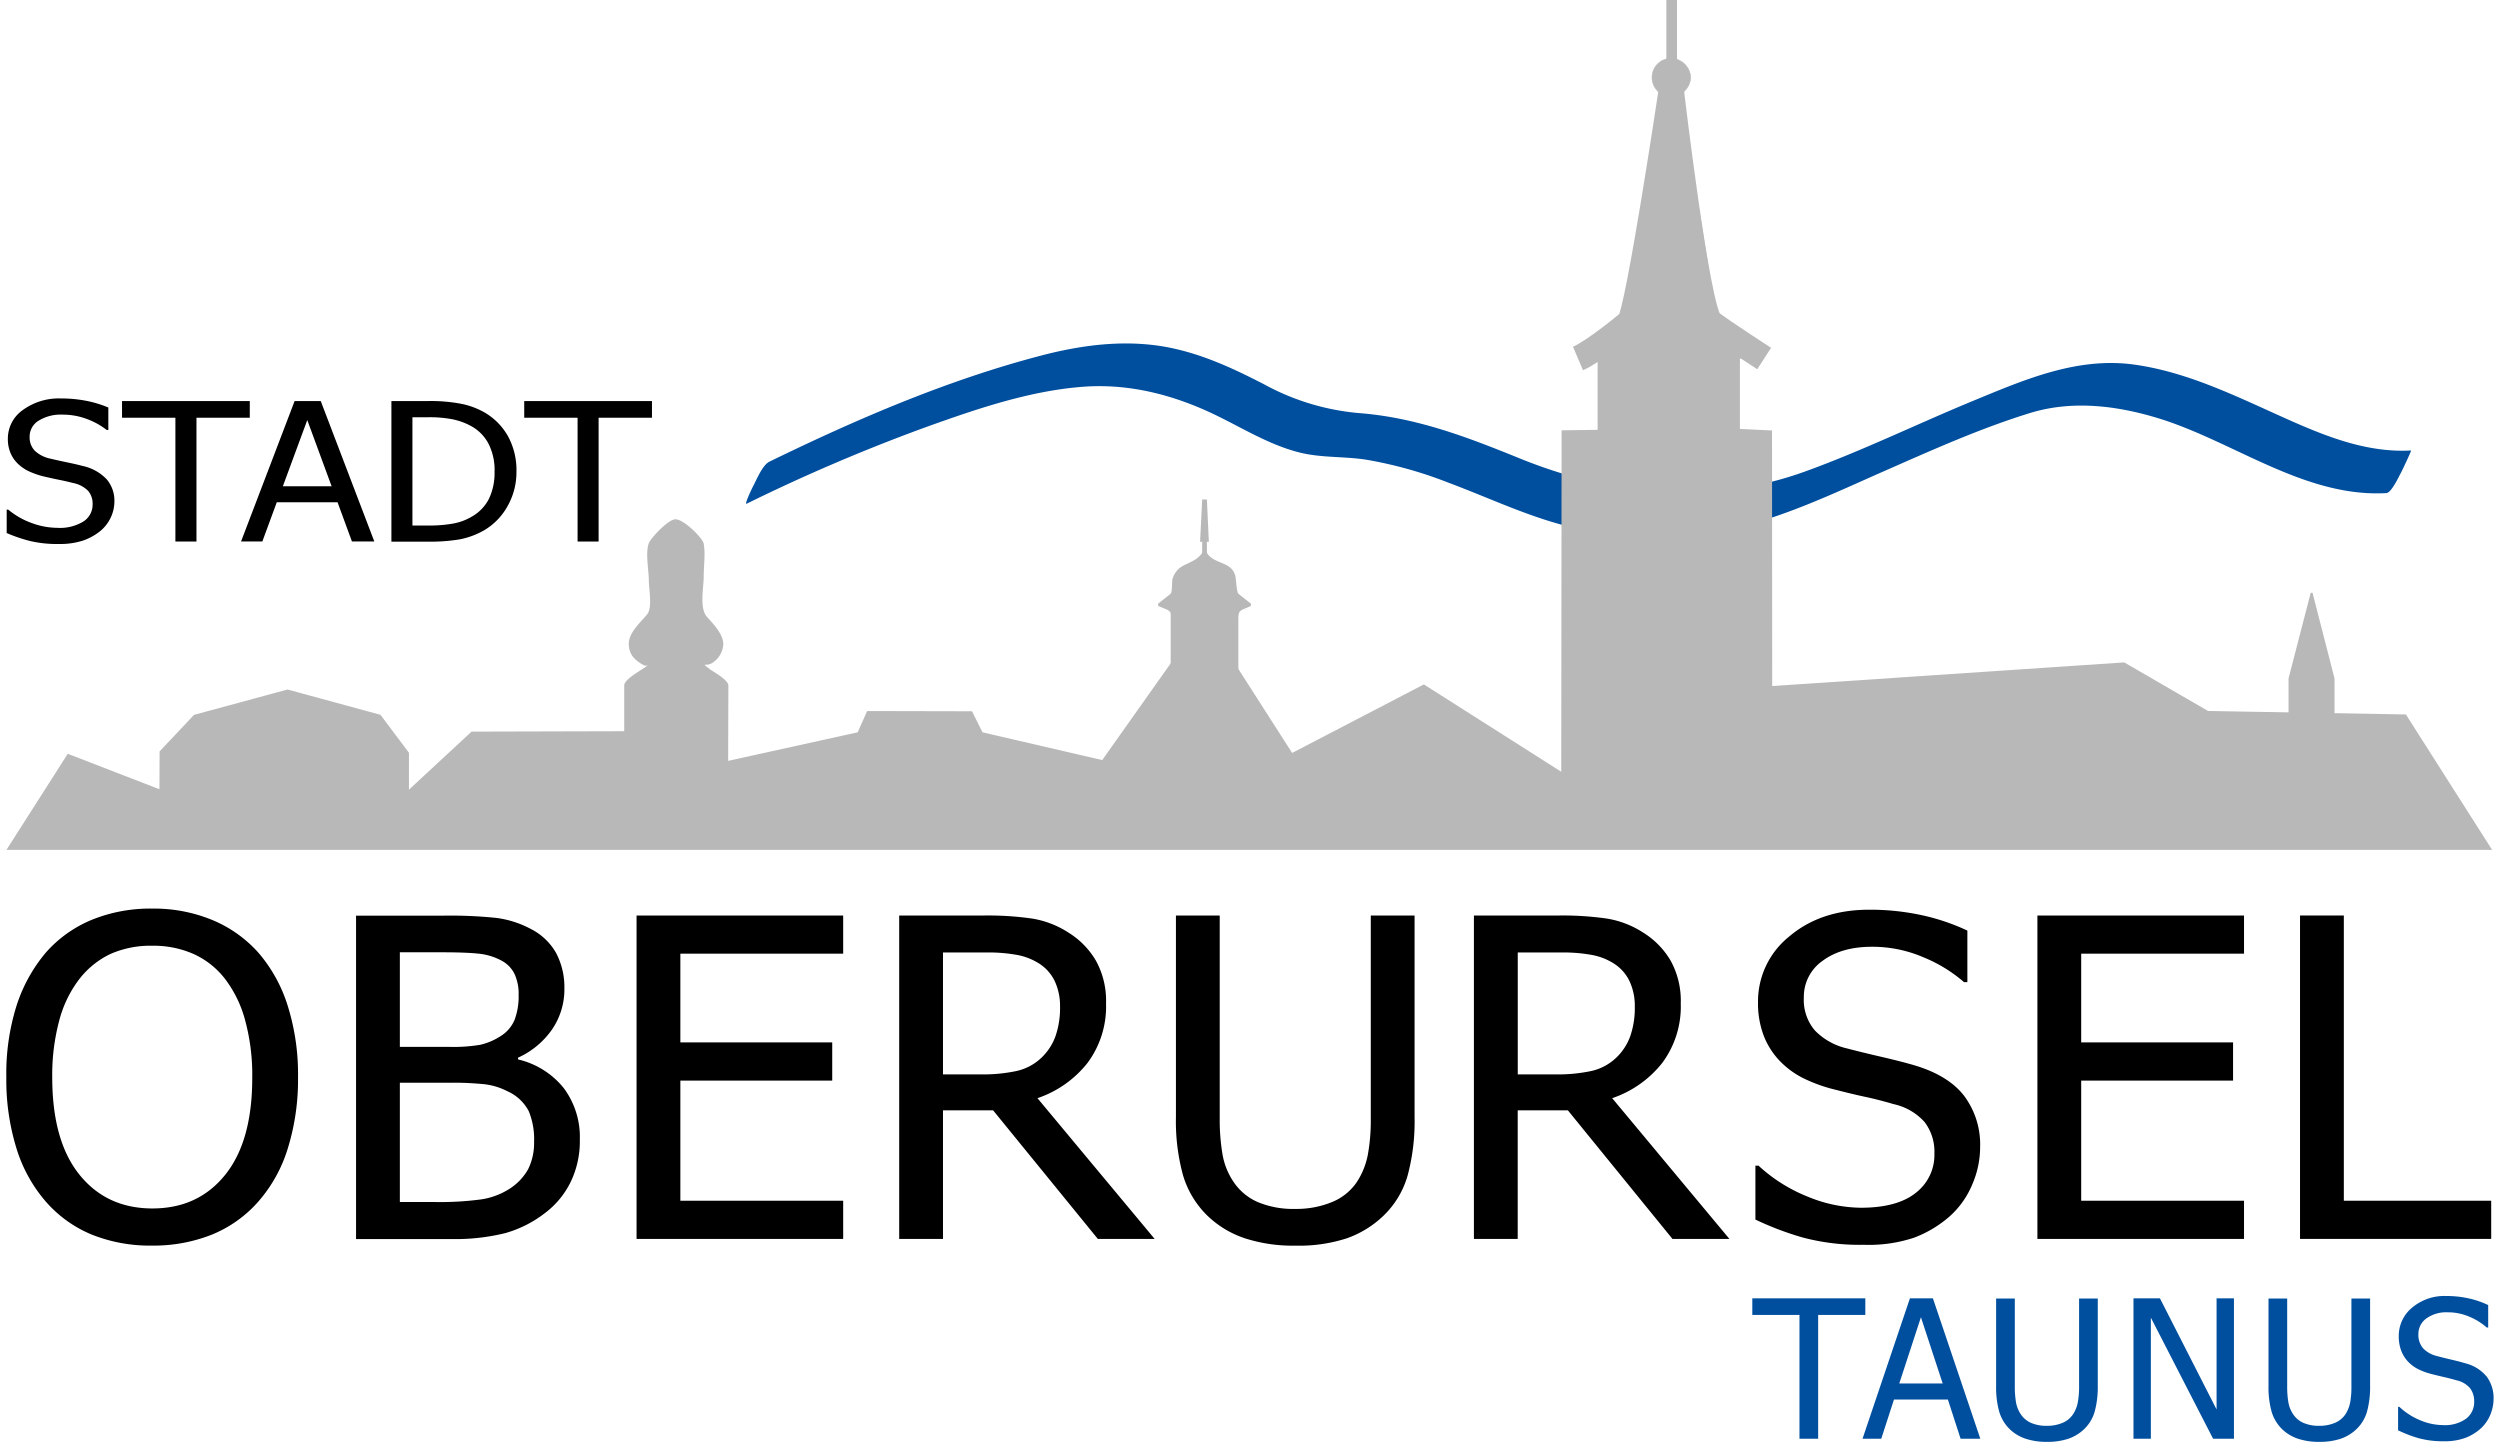 <?xml version="1.0" encoding="UTF-8" standalone="no"?><svg xmlns="http://www.w3.org/2000/svg" data-name="Ebene 1" height="173" id="Ebene_1" viewBox="0 0 553.76 320.96" width="300"><defs><style>.cls-1{fill:none;}.cls-2{fill:#004f9f;}.cls-3,.cls-4,.cls-5,.cls-6,.cls-7,.cls-8,.cls-9{fill:#b9b8b8;}.cls-3,.cls-5,.cls-6,.cls-7,.cls-8,.cls-9{stroke:#b9b8b8;}.cls-3{stroke-width:1.9px;}.cls-5{stroke-width:1.05px;}.cls-6{stroke-width:0.42px;}.cls-7{stroke-width:5.68px;}.cls-8{stroke-width:0.1px;}.cls-9{stroke-width:2.37px;}</style></defs><title>Logo Wort-Bildmarke Kopie</title><path class="cls-1" d="M167.34,107.48c25-12.25,45.33-19.52,60.9-23.7,37.08-10,49.32,12.37,67.33,12.86,27,0.73,42.19,15.66,64.09,17.31,22.5,1.7,28.71-.64,45.9-7.16,14-5.93,32-14.45,46.21-19.12C482.63,77.55,507.7,106.94,532.6,105"/><path class="cls-2" d="M164.81,112.15a401.09,401.09,0,0,1,40.81-17.38c10.93-3.9,22.29-7.74,33.92-8.65,9.8-.77,19.26,1.51,28.12,5.55,6.73,3.07,13,7.26,20.29,9.08,4.74,1.19,9.83.84,14.65,1.57A92.47,92.47,0,0,1,321,107.44c10.54,3.92,20.62,9,31.81,10.81a84.55,84.55,0,0,0,33.34-1c11.06-2.75,21.54-7.8,31.93-12.37,10.62-4.67,21.3-9.48,32.4-12.91,9.39-2.91,19.32-1.69,28.56,1.13,16.8,5.13,32.58,17.71,50.83,16.68,1.13-.06,2.78-3.71,3.23-4.49,0.16-.27,2.41-5,2.27-5-10.48.59-20.24-3.66-29.59-7.88-10.28-4.64-20.48-9.56-31.76-11.2-12.84-1.87-24.66,3.29-36.27,8.08-12.45,5.14-24.56,11.07-37.23,15.66-21.23,7.7-43.21,5.43-63.85-3-11.39-4.63-22.59-8.9-35-9.94A53.67,53.67,0,0,1,280,85.55c-6.38-3.29-12.79-6.3-19.83-7.9C250.51,75.44,240.5,76.57,231,79c-21.16,5.46-41.54,14.24-61.13,23.79-1.57.76-2.95,4.25-3.72,5.67-0.18.33-1.92,4-1.34,3.67h0Z"/><path d="M11.67,121.11a26.09,26.09,0,0,1-6.53-.7,34.66,34.66,0,0,1-5.06-1.74v-5.22H0.41a17.37,17.37,0,0,0,5.26,3,16.61,16.61,0,0,0,5.66,1.06,10,10,0,0,0,5.88-1.44,4.46,4.46,0,0,0,2-3.79,4.41,4.41,0,0,0-1-3,6.4,6.4,0,0,0-3.32-1.74q-1.64-.42-3-0.69t-3.39-.74A17.53,17.53,0,0,1,5.19,105a9.21,9.21,0,0,1-2.56-1.7,7.26,7.26,0,0,1-1.69-2.43,8,8,0,0,1-.6-3.22,7.77,7.77,0,0,1,3.34-6.37,13.59,13.59,0,0,1,8.53-2.57,28.69,28.69,0,0,1,5.61.53,24.49,24.49,0,0,1,4.89,1.49v5H22.35A16,16,0,0,0,18,93.31a15.16,15.16,0,0,0-5.52-1,9.32,9.32,0,0,0-5.29,1.35,4.12,4.12,0,0,0-2,3.56,4.26,4.26,0,0,0,1.19,3.17,7.19,7.19,0,0,0,3.44,1.72q1.49,0.36,3.65.81t3.58,0.83a10.28,10.28,0,0,1,5.33,3,7.36,7.36,0,0,1,1.68,4.91,8.4,8.4,0,0,1-.84,3.61,8.57,8.57,0,0,1-2.36,3,12.71,12.71,0,0,1-3.85,2.1A16.76,16.76,0,0,1,11.67,121.11Z"/><path d="M37.64,120.54V93H25.76V89.29H54.2V93H42.33v27.56H37.64Z"/><path d="M52.26,120.54L64.18,89.29H70l11.92,31.25H76.94l-3.2-8.72H60.21L57,120.54H52.26Zm20.16-12.28L67,93.52l-5.44,14.74h10.9Z"/><path d="M113.57,105a15.35,15.35,0,0,1-2,7.72,14.26,14.26,0,0,1-5.25,5.37,17.71,17.71,0,0,1-5.44,2,40.53,40.53,0,0,1-7.06.5H85.73V89.29h8a36.1,36.1,0,0,1,7.81.66,17.58,17.58,0,0,1,4.83,1.82,14.14,14.14,0,0,1,5.29,5.3A15.73,15.73,0,0,1,113.57,105Zm-4.87-.06a12.93,12.93,0,0,0-1.35-6.15,9.5,9.5,0,0,0-4-4,14.73,14.73,0,0,0-4-1.44A27,27,0,0,0,94,92.89H90.41V117H94a30.16,30.16,0,0,0,5.48-.44,12.56,12.56,0,0,0,4.3-1.63,9.49,9.49,0,0,0,3.68-3.91A13.4,13.4,0,0,0,108.69,104.89Z"/><path d="M127.18,120.54V93H115.3V89.29h28.44V93H131.86v27.56h-4.69Z"/><path class="cls-2" d="M399.21,320.3V292.74h-10.5v-3.69h25.16v3.69h-10.5V320.3h-4.16Z"/><path class="cls-2" d="M413.25,320.3l10.55-31.25h5.12l10.55,31.25h-4.39l-2.83-8.72h-12l-2.83,8.72h-4.19ZM431.09,308l-4.84-14.74L421.43,308h9.66Z"/><path class="cls-2" d="M454.29,321a14.51,14.51,0,0,1-4.81-.72,9.32,9.32,0,0,1-3.51-2.15,9,9,0,0,1-2.31-3.92,20.06,20.06,0,0,1-.67-5.62v-19.5h4.16v19.49a20.54,20.54,0,0,0,.27,3.64,6.92,6.92,0,0,0,1.07,2.65,5.3,5.3,0,0,0,2.28,1.91,8.52,8.52,0,0,0,3.52.65,8.72,8.72,0,0,0,3.47-.65,5.24,5.24,0,0,0,2.35-1.91,7.44,7.44,0,0,0,1.06-2.64,18.76,18.76,0,0,0,.29-3.54v-19.6h4.16v19.5a20.61,20.61,0,0,1-.66,5.58,8.72,8.72,0,0,1-2.32,3.95,9.59,9.59,0,0,1-3.48,2.16A14.49,14.49,0,0,1,454.29,321Z"/><path class="cls-2" d="M495.94,320.3h-4.65l-13.85-26.95V320.3h-3.87V289.05h5.89l12.61,24.74V289.05h3.87V320.3Z"/><path class="cls-2" d="M514.93,321a14.49,14.49,0,0,1-4.81-.72,9.33,9.33,0,0,1-3.51-2.15,9.08,9.08,0,0,1-2.31-3.92,20.13,20.13,0,0,1-.67-5.62v-19.5h4.16v19.49a20.51,20.51,0,0,0,.27,3.64,6.86,6.86,0,0,0,1.07,2.65,5.31,5.31,0,0,0,2.28,1.91,8.53,8.53,0,0,0,3.52.65,8.71,8.71,0,0,0,3.47-.65,5.23,5.23,0,0,0,2.35-1.91,7.4,7.4,0,0,0,1.06-2.64,18.76,18.76,0,0,0,.28-3.54v-19.6h4.16v19.5a20.61,20.61,0,0,1-.66,5.58,8.73,8.73,0,0,1-2.32,3.95,9.6,9.6,0,0,1-3.48,2.16A14.51,14.51,0,0,1,514.93,321Z"/><path class="cls-2" d="M542.75,320.87a20.6,20.6,0,0,1-5.79-.71,28.33,28.33,0,0,1-4.48-1.73v-5.22h0.29a15.09,15.09,0,0,0,4.67,3,13.28,13.28,0,0,0,5,1.06,8.11,8.11,0,0,0,5.21-1.44,4.65,4.65,0,0,0,1.77-3.79,4.77,4.77,0,0,0-.93-3,5.54,5.54,0,0,0-3-1.74q-1.45-.42-2.65-0.69t-3-.73a14.34,14.34,0,0,1-2.9-1.07,8.15,8.15,0,0,1-2.27-1.7,7.34,7.34,0,0,1-1.5-2.42,9,9,0,0,1-.54-3.22,8.11,8.11,0,0,1,3-6.37,11.13,11.13,0,0,1,7.57-2.57,22.71,22.71,0,0,1,5,.53,20,20,0,0,1,4.34,1.49v5h-0.32a13.82,13.82,0,0,0-3.83-2.39,12.13,12.13,0,0,0-4.9-1,7.57,7.57,0,0,0-4.69,1.35A4.26,4.26,0,0,0,537,297a4.57,4.57,0,0,0,1.05,3.17,6.17,6.17,0,0,0,3.06,1.72q1.32,0.36,3.24.81t3.17,0.83a8.92,8.92,0,0,1,4.73,3,8,8,0,0,1,1.49,4.91A9.32,9.32,0,0,1,553,315a8.53,8.53,0,0,1-2.09,3,11,11,0,0,1-3.41,2.1A13.33,13.33,0,0,1,542.75,320.87Z"/><path d="M56.11,212.09a33.23,33.23,0,0,1,6.51,11.75,50.93,50.93,0,0,1,2.32,16,51.57,51.57,0,0,1-2.27,15.81,32.26,32.26,0,0,1-6.56,11.85,27.66,27.66,0,0,1-10.48,7.42,35.24,35.24,0,0,1-13.19,2.39A34.83,34.83,0,0,1,19,274.85,27.43,27.43,0,0,1,8.78,267.5a32.7,32.7,0,0,1-6.51-11.8A51.44,51.44,0,0,1,0,239.85a50.39,50.39,0,0,1,2.29-16,34.74,34.74,0,0,1,6.53-11.8,27.66,27.66,0,0,1,10.23-7.28,34.57,34.57,0,0,1,13.39-2.49A34.14,34.14,0,0,1,46,204.88,28.26,28.26,0,0,1,56.11,212.09Zm-1.36,27.76a46.25,46.25,0,0,0-1.58-12.68A26.34,26.34,0,0,0,48.74,218a18.5,18.5,0,0,0-7-5.59,22.12,22.12,0,0,0-9.23-1.86,22.12,22.12,0,0,0-9.28,1.81,19.22,19.22,0,0,0-7,5.64,26,26,0,0,0-4.46,9.24,46.89,46.89,0,0,0-1.55,12.58q0,14.18,6.06,21.7t16.25,7.52q10.19,0,16.22-7.52T54.75,239.85Z"/><path d="M127.68,253.72a20.79,20.79,0,0,1-2.07,9.48A19.22,19.22,0,0,1,120,270a26,26,0,0,1-8.88,4.52,46.38,46.38,0,0,1-12.23,1.33H77.86v-72H97.35a100,100,0,0,1,11.77.51,22.31,22.31,0,0,1,7.52,2.39,13.46,13.46,0,0,1,5.77,5.44,16.32,16.32,0,0,1,1.83,7.9,15.74,15.74,0,0,1-2.74,9.09,18.46,18.46,0,0,1-7.58,6.29v0.39a18.39,18.39,0,0,1,10.16,6.36A18.2,18.2,0,0,1,127.68,253.72Zm-13.62-32.3a10.63,10.63,0,0,0-.89-4.52,6.65,6.65,0,0,0-2.86-3A13.62,13.62,0,0,0,105,212.3q-2.91-.29-8-0.29H87.61v21.06h11.1a35.77,35.77,0,0,0,6.76-.46A14,14,0,0,0,110,230.7a7.8,7.8,0,0,0,3.16-3.67A14.72,14.72,0,0,0,114.05,221.43Zm3.44,32.68a16.37,16.37,0,0,0-1.18-6.69,9.8,9.8,0,0,0-4.78-4.47,14.77,14.77,0,0,0-5.05-1.55,67.81,67.81,0,0,0-7.76-.34H87.61v26.56h7.94a68.66,68.66,0,0,0,10.11-.58,16,16,0,0,0,6.51-2.46,12.3,12.3,0,0,0,4-4.27A13.1,13.1,0,0,0,117.49,254.11Z"/><path d="M140.31,275.82v-72h46v8.5H150.06v19.75h33.81v8.5H150.06v26.75h36.25v8.5h-46Z"/><path d="M255.65,275.82H243L219.69,247.2H208.53v28.62h-9.75v-72h19a69.28,69.28,0,0,1,10.59.68,21.05,21.05,0,0,1,8.12,3.14,18.14,18.14,0,0,1,6.09,6.24,18.43,18.43,0,0,1,2.25,9.48,21.05,21.05,0,0,1-4.1,13.25,24,24,0,0,1-11.17,7.88Zm-21.06-51.73a13,13,0,0,0-1.14-5.57,9.47,9.47,0,0,0-3.51-4,13.76,13.76,0,0,0-4.85-1.91,35.75,35.75,0,0,0-6.87-.56h-9.69V239.2h8.61a36.1,36.1,0,0,0,7.57-.72,11.68,11.68,0,0,0,5.74-3,12.4,12.4,0,0,0,3.14-4.83A19.27,19.27,0,0,0,234.59,224.09Z"/><path d="M286.94,277.32a34.66,34.66,0,0,1-11.3-1.67,22,22,0,0,1-8.24-5,20.81,20.81,0,0,1-5.43-9,45.48,45.48,0,0,1-1.58-12.94V203.82h9.75v44.91a46.29,46.29,0,0,0,.64,8.39,15.7,15.7,0,0,0,2.52,6.12,12.4,12.4,0,0,0,5.36,4.4,20.38,20.38,0,0,0,8.27,1.5,20.82,20.82,0,0,0,8.15-1.5,12.25,12.25,0,0,0,5.53-4.4,16.9,16.9,0,0,0,2.49-6.09,42.49,42.49,0,0,0,.67-8.17V203.82h9.75v44.92A46.68,46.68,0,0,1,312,261.61a20,20,0,0,1-5.45,9.09,22.57,22.57,0,0,1-8.16,5A34.61,34.61,0,0,1,286.94,277.32Z"/><path d="M383.61,275.82H370.93L347.65,247.2H336.48v28.62h-9.75v-72h19a69.28,69.28,0,0,1,10.59.68,21.05,21.05,0,0,1,8.12,3.14,18.15,18.15,0,0,1,6.09,6.24,18.44,18.44,0,0,1,2.25,9.48,21.05,21.05,0,0,1-4.1,13.25,24,24,0,0,1-11.17,7.88Zm-21.06-51.73a13,13,0,0,0-1.14-5.57,9.47,9.47,0,0,0-3.51-4,13.76,13.76,0,0,0-4.85-1.91,35.75,35.75,0,0,0-6.87-.56h-9.69V239.2h8.61a36.1,36.1,0,0,0,7.57-.72,11.68,11.68,0,0,0,5.74-3,12.4,12.4,0,0,0,3.14-4.83A19.27,19.27,0,0,0,362.55,224.09Z"/><path d="M413.54,277.13a49.44,49.44,0,0,1-13.6-1.62,67.7,67.7,0,0,1-10.54-4v-12h0.69a35.41,35.41,0,0,0,11,6.92,31.61,31.61,0,0,0,11.79,2.45q8.09,0,12.23-3.32a10.64,10.64,0,0,0,4.14-8.74,10.91,10.91,0,0,0-2.17-7,12.92,12.92,0,0,0-6.89-4q-3.4-1-6.22-1.6t-7.06-1.69a34.07,34.07,0,0,1-6.81-2.47,19.15,19.15,0,0,1-5.33-3.92,16.85,16.85,0,0,1-3.53-5.59,20.29,20.29,0,0,1-1.26-7.42,18.53,18.53,0,0,1,7-14.68q7-5.92,17.76-5.92a54.2,54.2,0,0,1,11.66,1.21,47.38,47.38,0,0,1,10.19,3.44v11.48h-0.74a32.46,32.46,0,0,0-9-5.52,28.73,28.73,0,0,0-11.48-2.36q-6.8,0-11,3.12a9.76,9.76,0,0,0-4.19,8.2,10.46,10.46,0,0,0,2.46,7.31,14.43,14.43,0,0,0,7.14,4q3.11,0.82,7.6,1.86t7.45,1.91q7.6,2.27,11.1,6.87a18.12,18.12,0,0,1,3.5,11.32,21,21,0,0,1-1.75,8.32,19.61,19.61,0,0,1-4.91,7,25.81,25.81,0,0,1-8,4.84A31.84,31.84,0,0,1,413.54,277.13Z"/><path d="M452.18,275.82v-72h46v8.5H461.93v19.75h33.81v8.5H461.93v26.75h36.25v8.5h-46Z"/><path d="M553.22,275.82H510.65v-72h9.75v63.5h32.81v8.5Z"/><polygon class="cls-3" points="14.06 168.98 35.03 177.09 35.07 167.66 42.3 159.99 62.62 154.49 82.73 159.97 88.69 167.91 88.68 177.99 103.95 163.83 141.29 163.73 159.34 171.99 159.31 178.96 159.27 174.43 158.54 170.84 190.21 163.86 192.26 159.25 214.4 159.3 216.67 163.86 246.79 170.84 242.84 173.43 247.07 178.34 243.09 172.12 260.12 148.06 272.6 148.06 285.93 168.87 315.54 153.47 347.12 173.54 347.2 96.74 355.22 96.63 355.22 76.81 361.11 70.07 370.6 13.67 379.65 69.71 385 76.63 385 96.4 392.15 96.74 392.19 153.75 471.29 148.44 489.91 159.23 533.69 160 551.68 188.25 1.76 188.25 14.06 168.98"/><path class="cls-4" d="M259.53,152.55l0-16.49-2.83-1.44,2.83-2.24c0.23-1.89,0-6.11,3.57-6.65a5.15,5.15,0,0,0,3.62-2.74c0.34,1.53,2.41,2.43,3.57,2.64,3.56,0.65,3.29,5.1,3.56,6.76l2.84,2.24-2.84,1.44V154.8H259.53"/><path class="cls-1" d="M259.53,152.55l0-16.49-2.83-1.44,2.83-2.24c0.23-1.89,0-6.11,3.57-6.65a5.15,5.15,0,0,0,3.62-2.74c0.34,1.53,2.41,2.43,3.57,2.64,3.56,0.65,3.29,5.1,3.56,6.76l2.84,2.24-2.84,1.44V154.8H259.53"/><path class="cls-4" d="M259.92,152.59q0-8.24,0-16.49a0.41,0.41,0,0,0-.25-0.4l-1.84-.93c-1-.52-0.89.16-0.15-0.42,0.54-.43,2-1.14,2.21-1.82,0.94-2.53-.69-5.24,3.27-6.4a5.52,5.52,0,0,0,3.44-2.18c-0.19.32,2.35,1.68,2.54,1.77,3.43,1.69,3.93,3.51,4.31,6.74,0.06,0.51,1.28,1.13,1.58,1.37,0.83,0.65.87,0.76,1.18,0.6l-2.55,1.29a0.39,0.39,0,0,0-.22.32v17.77c0,1.18.57,0.62-.3,0.62H259.57c-0.5,0-.58.78-0.07,0.78h14.36a0.4,0.4,0,0,0,.43-0.35V137.57c0-1.93.77-1.67,2.62-2.6a0.4,0.4,0,0,0,.06-0.67l-2.63-2.07c-0.49-.39-0.54-3.44-0.75-4.13-1-3.32-4.93-2.35-6.46-5.28a0.39,0.39,0,0,0-.67-0.06c-2,3.29-5.61,2.18-6.82,6.11-0.19.61,0,3-.5,3.38l-2.62,2.07a0.4,0.4,0,0,0,.12.66c1.07,0.54,2.58.8,2.58,1.69q0,2.57,0,5.15,0,5.34,0,10.69c0,0.5.78,0.58,0.78,0.07h0Z"/><polyline class="cls-5" points="266.76 123.42 266.76 120.09 267.17 120.09 266.76 111.22 266.32 120.09 266.76 120.09"/><polygon class="cls-6" points="508.3 163.54 508.3 151.07 513.23 132.03 518.12 151.07 518.12 163.54 508.3 163.54"/><path class="cls-7" d="M349.9,79.81c3.31-1.41,10.51-7.22,11.46-8.13,1.89-1.79,9.3-51.39,9.3-51.39s5.77,48.95,8.69,51.41c1.85,1.55,12,8.12,12,8.12"/><path class="cls-8" d="M375,17.25a4.48,4.48,0,0,1-4.36,4.26,4.26,4.26,0,1,1,0-8.53A4.48,4.48,0,0,1,375,17.25Z"/><line class="cls-9" x1="370.76" x2="370.76" y2="16.86"/><path class="cls-4" d="M138,186.68V152.55l5.5-4.32c-9.72-3.65-.5-10.43,0-11.77V121.18c6.8-6.48,4.13-6.77,11.07,0v15.28c0.38,1.71,9.54,7.92,0,11.77l5.48,4.35L160,186.48l-22-3.34"/><path class="cls-1" d="M138,186.68V152.55l5.5-4.32c-9.72-3.65-.5-10.43,0-11.77V121.18c6.8-6.48,4.13-6.77,11.07,0v15.28c0.38,1.71,9.54,7.92,0,11.77l5.48,4.35L160,186.48l-22-3.34"/><path class="cls-4" d="M138.62,186.73V153.86c0-2.1,3.14-3.49,5.29-5.18a0.61,0.61,0,0,0-.18-1c-6.7-2.94-2.7-7.07.13-10.59,0.72-.89.27-2.93,0.27-3.94v-9.32c0-3.2,1.79-4.34,4.14-6.56,1-.9,5.73,3.19,5.73,4V133c0,1.24-.31,2.85.19,4,1.73,4,8.11,6.93.15,10.64a0.61,0.61,0,0,0-.09,1l2.37,1.88c0.69,0.55,2.86,2.63,2.86,2q0,2.72,0,5.45,0,11.08,0,22.16,0,3,0,5.92c0,0.31,1.08-.14-0.19-0.33l-3.75-.57-17.4-2.64c-0.77-.12-0.88,1.08-0.11,1.2l22,3.34a0.6,0.6,0,0,0,.66-0.54q0-16.93.06-33.87c0-1.28-3.23-3-4.09-3.63-2.38-1.89-.72-0.25.92-1.72a5.2,5.2,0,0,0,2-3.42c0.36-2.46-2.26-5-3.67-6.63-1.62-1.89-.65-6.53-0.65-8.89s0.4-5,0-7.3c-0.23-1.3-4.5-5.5-6.33-5.44-1.62.06-5.47,4.19-5.89,5.33-0.81,2.17,0,6,0,8.29,0,1.8.83,6-.34,7.49-1.54,1.92-4.52,4.38-4.08,7.2a4.25,4.25,0,0,0,1.27,2.72,8,8,0,0,0,2.1,1.48c0.81,0.35,1.7-.72.27,0.4-1,.75-4.7,2.71-4.7,4.08v34c0,0.77,1.2.89,1.2,0.11h0Z"/></svg>